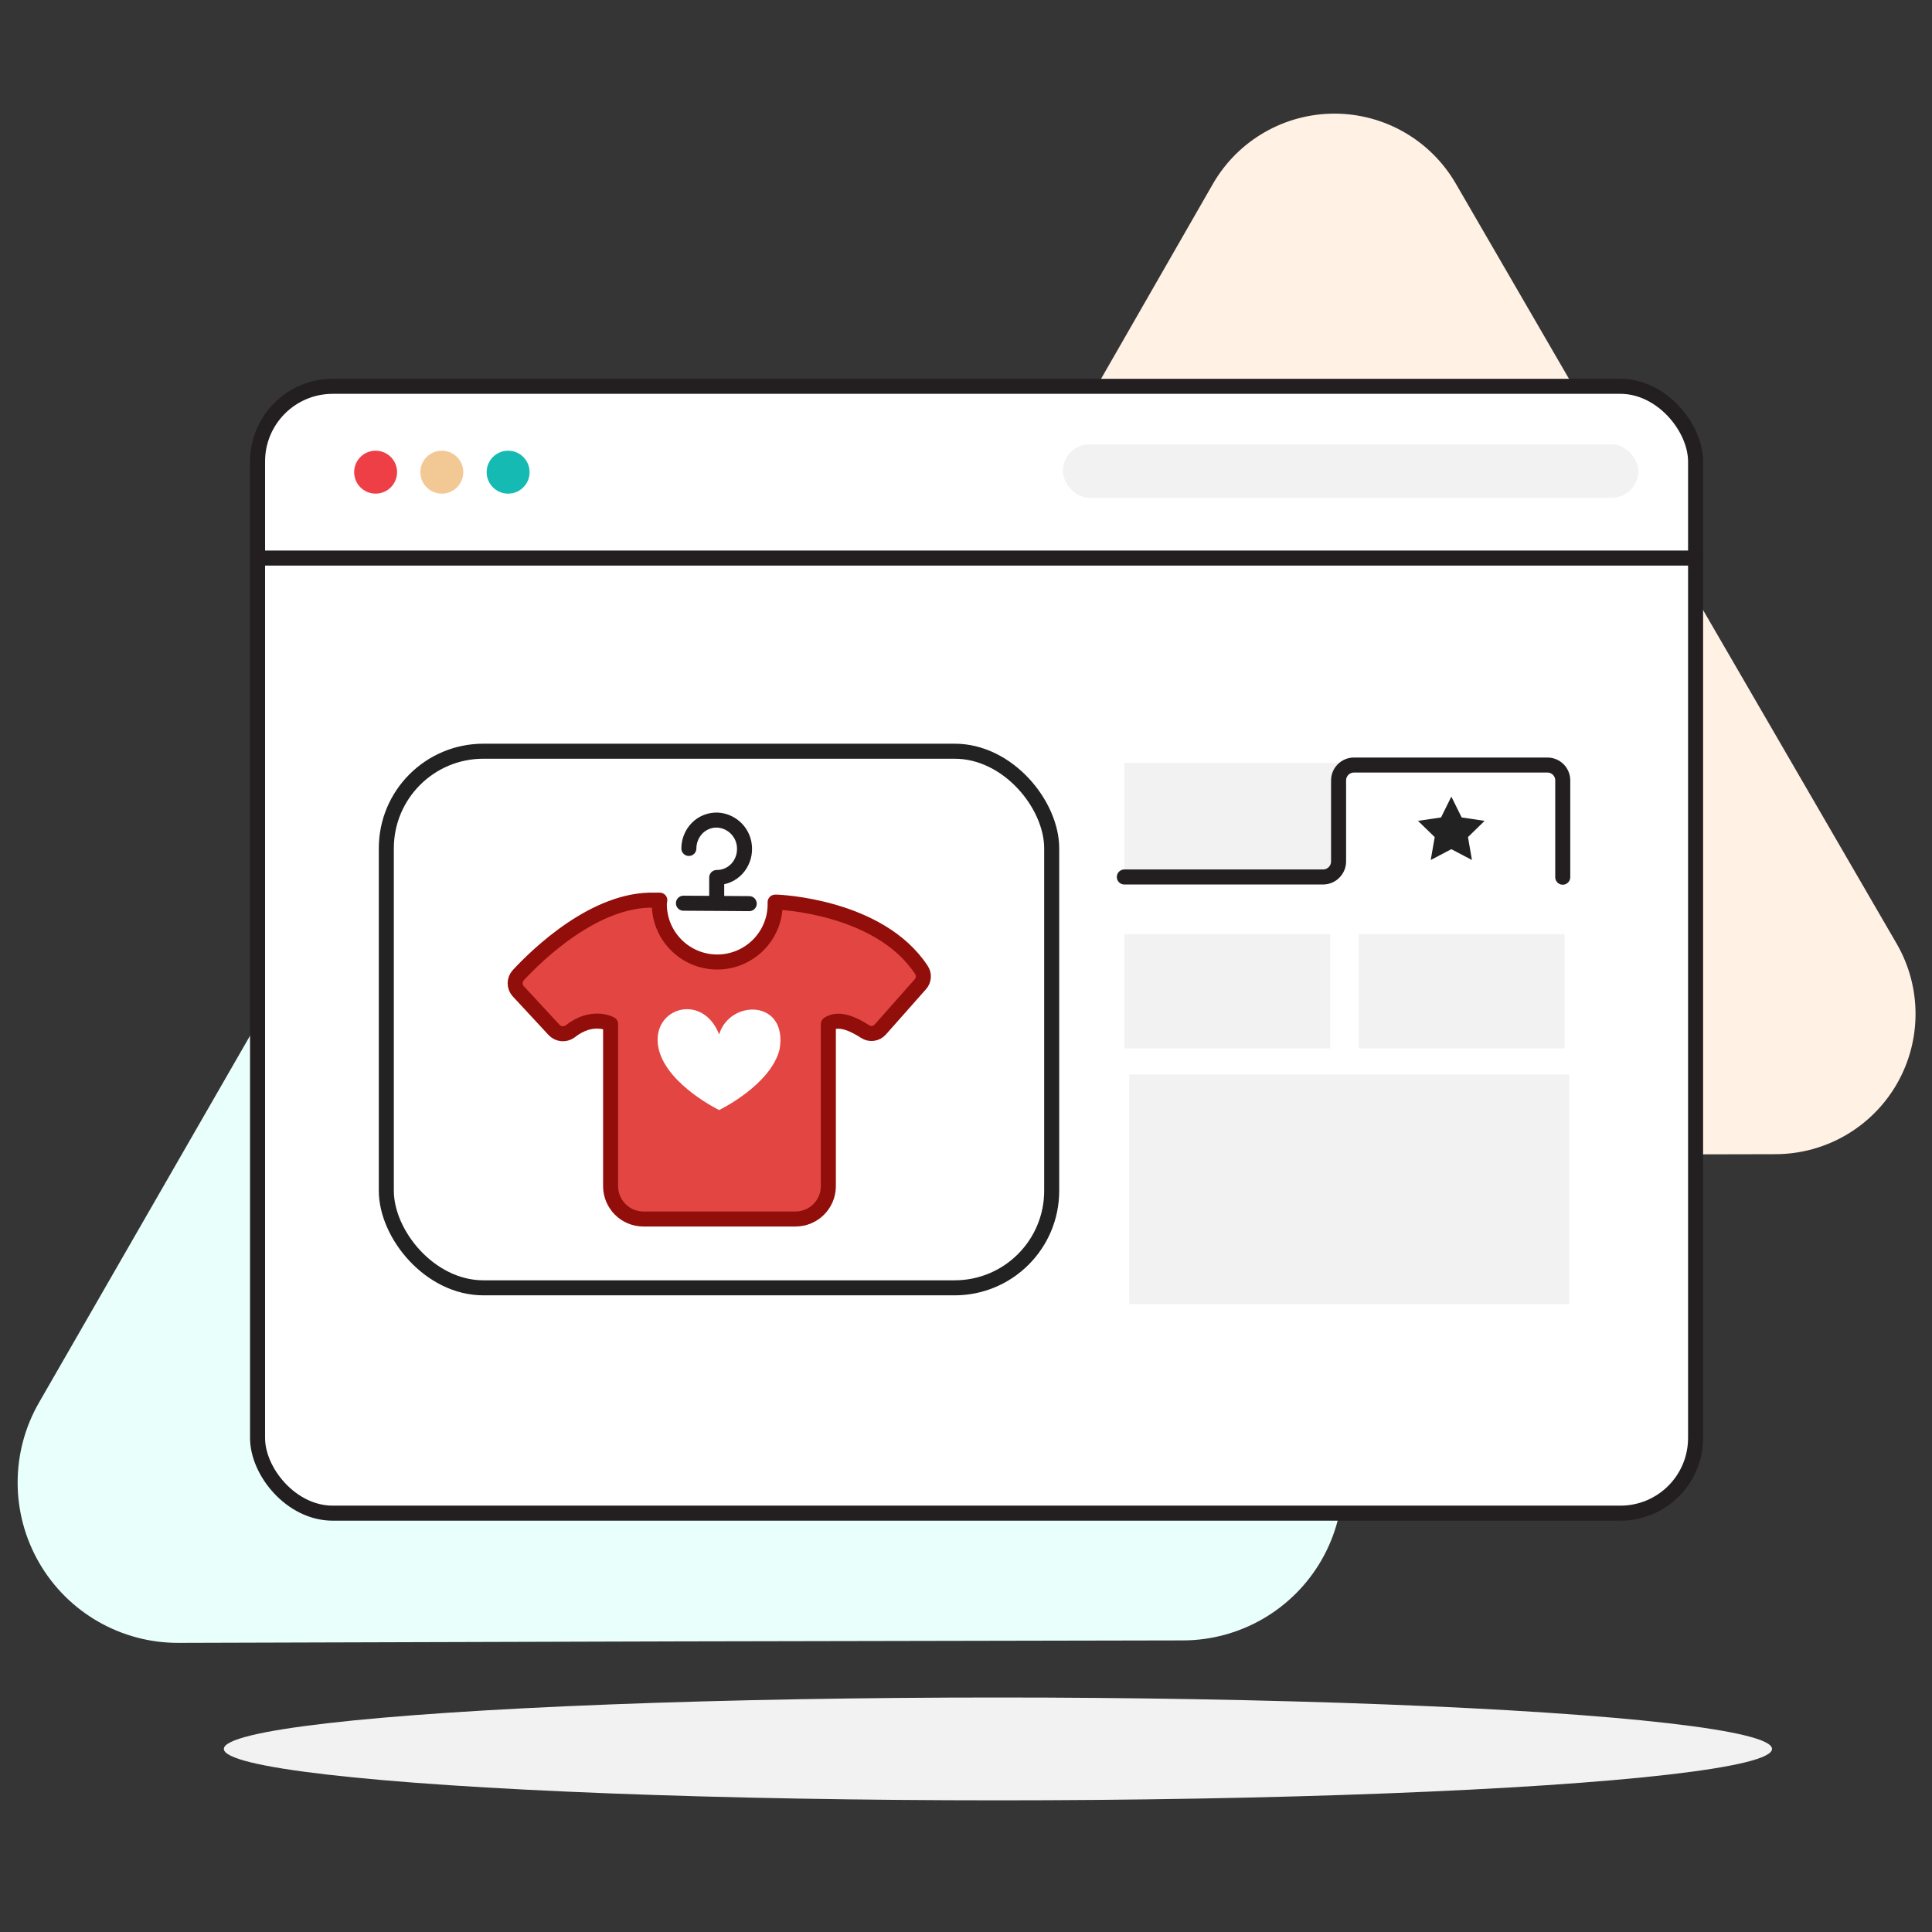 <svg xmlns="http://www.w3.org/2000/svg" width="180" height="180" viewBox="0 0 180 180">
    <rect x="0" y="0" width="180" height="180" fill="#333333" stroke="none"/>
    <g fill="none" fill-rule="evenodd">
        <g>
            <g>
                <g>
                    <path fill="#FFF" fill-opacity=".01" d="M0 0L180 0 180 180 0 180z" transform="translate(-486 -752) translate(486 752)"/>
                    <g transform="translate(-486 -752) translate(486 752) translate(1.452 10.524)">
                        <ellipse cx="91.524" cy="152.419" fill="#F2F2F2" fill-rule="nonzero" rx="72.12" ry="4.79"/>
                        <path fill="#E9FFFC" fill-rule="nonzero" d="M74.667 38.925c-2.668-4.624-7.606-7.468-12.945-7.456-5.339.012-10.264 2.878-12.912 7.514L25.545 79.537 2.199 120.121c-2.68 4.631-2.676 10.342.007 14.971 2.684 4.63 7.638 7.47 12.989 7.446l46.753-.138 46.814-.091c5.33-.011 10.25-2.864 12.909-7.485 2.657-4.62 2.649-10.308-.022-14.92L98.15 79.417 74.667 38.925z"/>
                        <path fill="#FFF2E4" fill-rule="nonzero" d="M134.187 6.594c-2.334-4.042-6.646-6.531-11.313-6.531-4.667 0-8.98 2.49-11.314 6.531L91.172 42.126 70.788 77.61c-2.328 4.047-2.32 9.027.021 13.066 2.341 4.039 6.659 6.521 11.327 6.513l40.932-.09 40.935-.091c4.662-.02 8.96-2.521 11.28-6.565 2.319-4.044 2.308-9.017-.03-13.05l-20.536-35.394-20.53-35.405z"/>
                        <rect width="133.977" height="104.984" x="22.544" y="25.469" fill="#FFF" fill-rule="nonzero" stroke="#231F20" stroke-linecap="round" stroke-linejoin="round" stroke-width="1.4" rx="7"/>
                        <rect width="53.612" height="4.99" x="97.574" y="30.869" fill="#F2F2F2" fill-rule="nonzero" rx="2.495"/>
                        <circle cx="33.543" cy="33.467" r="2" fill="#EE3F47" fill-rule="nonzero"/>
                        <circle cx="39.712" cy="33.467" r="2" fill="#F2C994" fill-rule="nonzero"/>
                        <circle cx="45.889" cy="33.467" r="2" fill="#15BAB3" fill-rule="nonzero"/>
                        <rect width="61.991" height="49.994" x="34.541" y="59.465" fill="#FFF" fill-rule="nonzero" stroke="#222" stroke-linecap="round" stroke-linejoin="round" stroke-width="1.4" rx="9.04"/>
                        <path stroke="#231F20" stroke-linecap="round" stroke-linejoin="round" stroke-width="1.4" d="M22.544 41.469L156.524 41.469"/>
                        <path fill="#F2F2F2" fill-rule="nonzero" d="M103.3 60.543h40.773v10.64H103.3v-10.64zm0 15.968h19.18v10.64H103.3v-10.64zm21.836 0h19.18v10.64h-19.18v-10.64z"/>
                        <path fill="#FFF" fill-rule="nonzero" stroke="#231F20" stroke-linecap="round" stroke-linejoin="round" stroke-width="1.4" d="M103.3 71.183h18.508c.802 0 1.452-.65 1.452-1.451v-7.527c-.006-.387.145-.76.419-1.033.273-.273.646-.424 1.033-.418h17.982c.387-.007.76.143 1.034.417.273.274.424.647.417 1.034v8.997"/>
                        <path fill="#F2F2F2" fill-rule="nonzero" d="M103.75 89.579L144.755 89.579 144.755 110.976 103.75 110.976z"/>
                        <path fill="#222" fill-rule="nonzero" d="M133.766 63.693L134.728 65.635 136.865 65.954 135.316 67.464 135.686 69.601 133.766 68.592 131.846 69.601 132.217 67.464 130.656 65.954 132.808 65.635z"/>
                    </g>
                </g>
                <path fill="#E34642" fill-rule="nonzero" stroke="#910E0A" stroke-linecap="round" stroke-linejoin="round" stroke-width="1.4" d="M72.41 84.052h-.192v.32c-.076 2.924-2.469 5.256-5.395 5.256-2.926 0-5.319-2.332-5.394-5.257-.007-.169.007-.338.043-.504h-.46c-5.524-.182-10.931 5.044-12.746 7.015-.36.417-.36 1.035 0 1.451l3.364 3.63c.39.406 1.02.465 1.477.137 2.076-1.65 3.782-.69 3.782-.69v15.134c.018 1.67 1.371 3.017 3.04 3.027h14.205c1.67-.01 3.023-1.357 3.041-3.027V95.411c1.016-.686 2.49.094 3.411.69.455.307 1.069.228 1.43-.186l3.734-4.217c.332-.37.371-.918.095-1.331-3.938-5.996-13.435-6.315-13.435-6.315z" transform="translate(-486 -752) translate(486 752)"/>
                <path stroke="#231F20" stroke-linecap="round" stroke-linejoin="round" stroke-width="1.4" d="M63.675 84.15L66.738 84.168 69.804 84.19M64.18 79.048c.002-.72.289-1.409.798-1.917.501-.492 1.185-.755 1.887-.725 1.388.086 2.477 1.225 2.5 2.616.023.715-.238 1.41-.725 1.934-.484.514-1.16.803-1.866.799v2.195" transform="translate(-486 -752) translate(486 752)"/>
                <path fill="#FFF" fill-rule="nonzero" d="M72.628 97.784c.813-4.681-4.627-4.717-5.629-1.408-1.582-4.068-6.63-2.399-5.592 1.514.914 3.266 5.596 5.53 5.596 5.53s4.783-2.315 5.625-5.636z" transform="translate(-486 -752) translate(486 752)"/>
            </g>
        </g>
    </g>
</svg>
